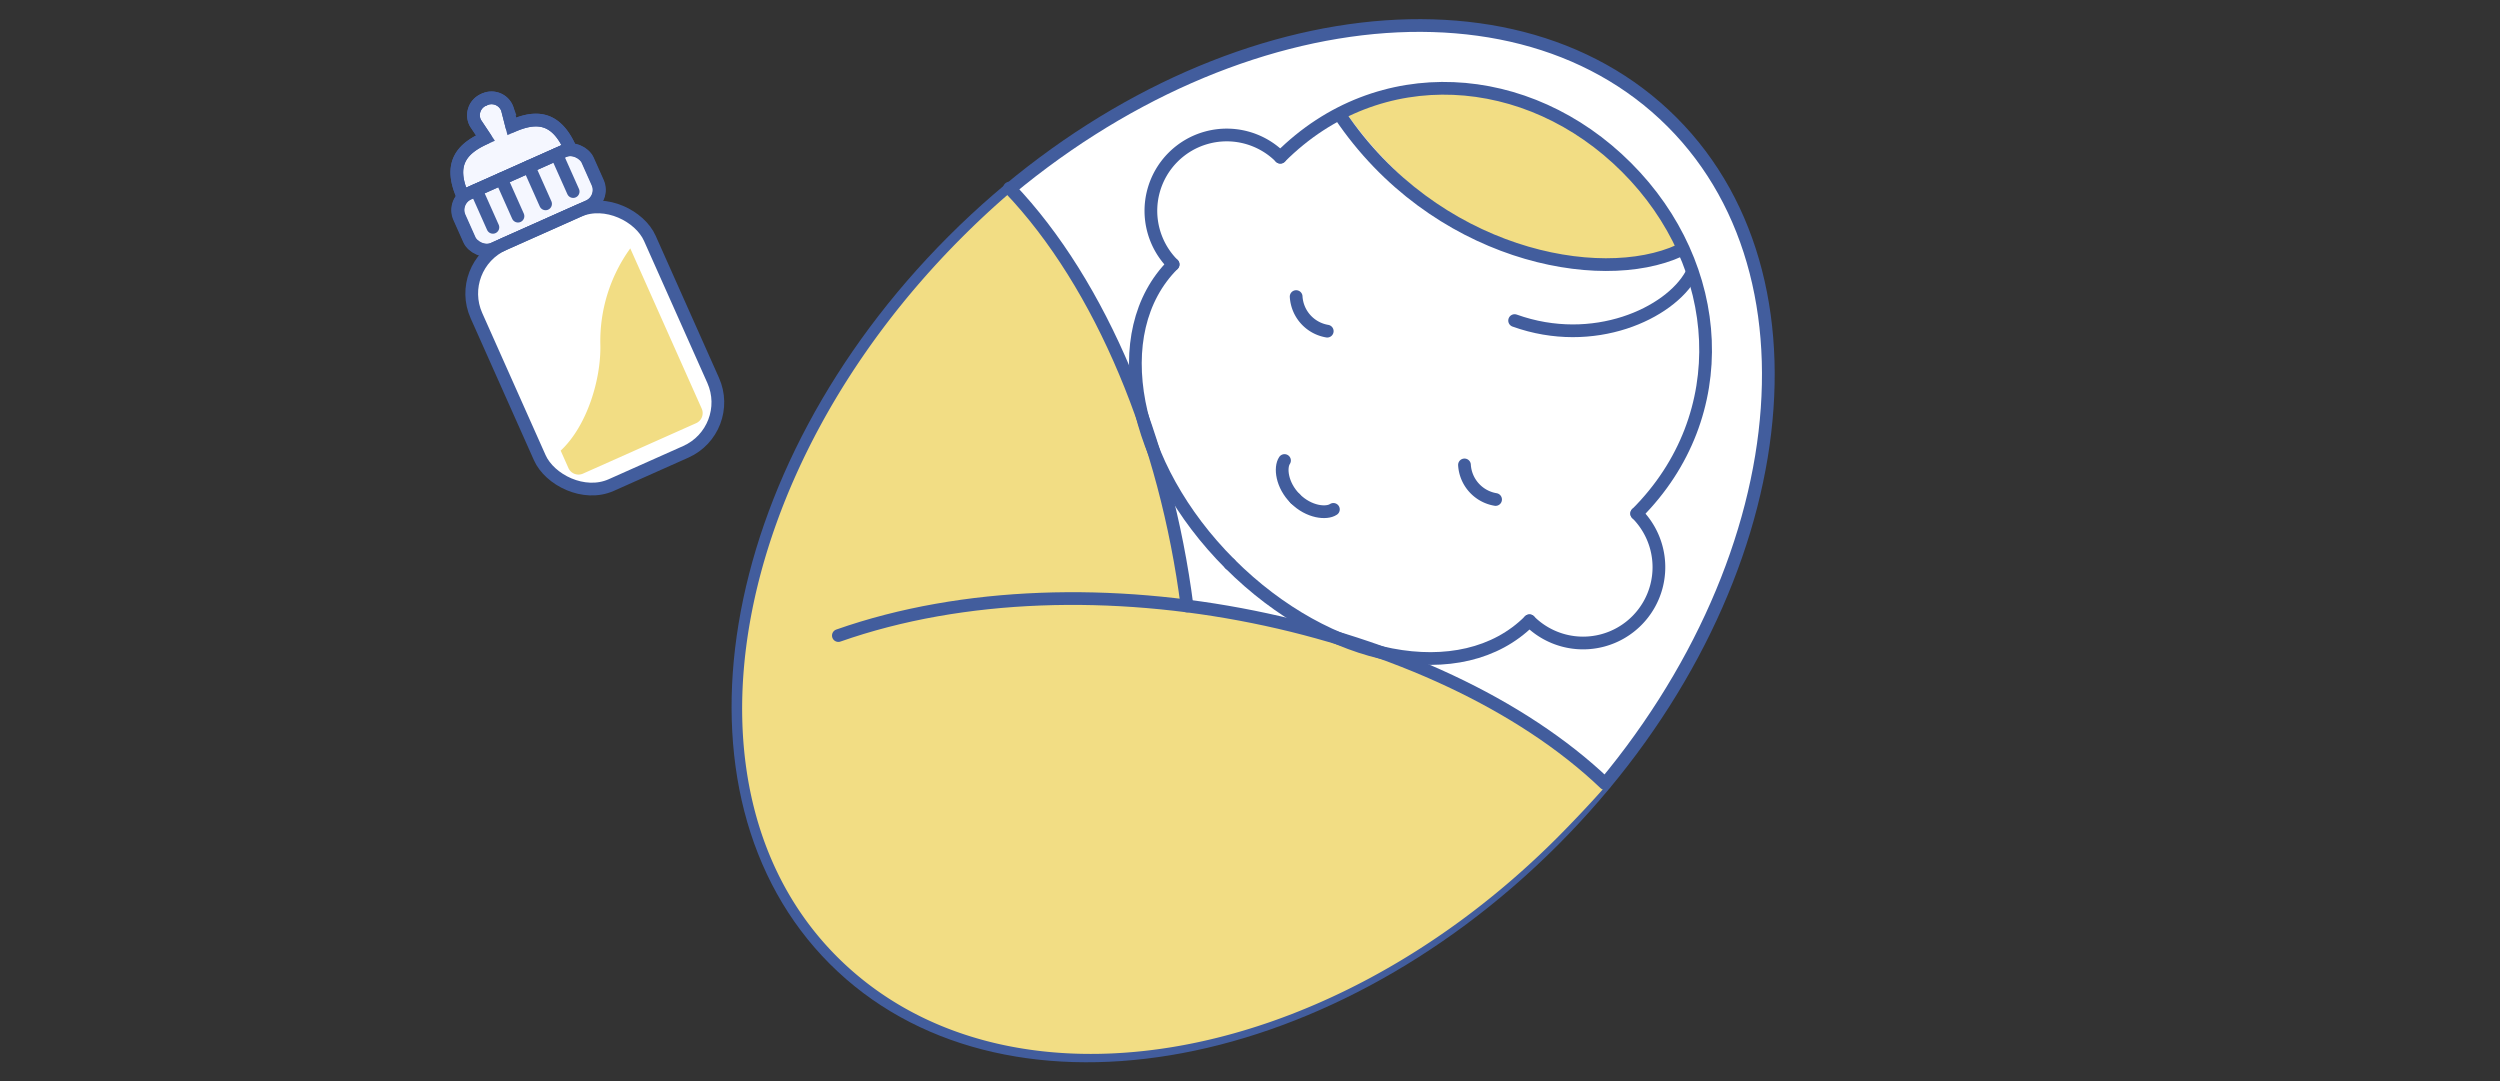 <svg xmlns="http://www.w3.org/2000/svg" xmlns:xlink="http://www.w3.org/1999/xlink" width="393" height="170" viewBox="0 0 393 170">
  <rect x="0" y="0" width="393" height="170" fill="#333333" stroke="none"/>
  <defs>
    <clipPath id="clip-path">
      <rect id="長方形_344" data-name="長方形 344" width="393" height="170" transform="translate(2335 6645)" fill="none"/>
    </clipPath>
  </defs>
  <g id="number-img09" transform="translate(-2335 -6645)" clip-path="url(#clip-path)">
    <g id="グループ_8" data-name="グループ 8" transform="matrix(0.358, -0.934, 0.934, 0.358, 2147.487, 6839.296)">
      <path id="パス_27" data-name="パス 27" d="M286.8,182.168h0a2.631,2.631,0,0,0-3.927.055l-1.631,2.3c-2.819-2.82-5.816-4.033-9.8-.051l13.056,13.056c3.981-3.981,2.769-6.979-.051-9.8l2.3-1.631a2.631,2.631,0,0,0,.055-3.927Z" transform="translate(-25.718)" fill="#f5f7ff" stroke="#425d9d" stroke-width="2"/>
      <rect id="長方形_2" data-name="長方形 2" width="22.068" height="9.518" rx="2.835" transform="translate(244.393 183.14) rotate(45)" fill="#f5f7ff" stroke="#425d9d" stroke-width="2"/>
      <g id="グループ_7" data-name="グループ 7" transform="translate(205.655 181.316)">
        <rect id="長方形_3" data-name="長方形 3" width="29.837" height="41.457" rx="8.504" transform="translate(29.315 5.861) rotate(45)" fill="#fff" stroke="#425d9d" stroke-linecap="round" stroke-linejoin="round" stroke-width="2"/>
        <rect id="長方形_4" data-name="長方形 4" width="22.068" height="9.518" rx="2.835" transform="translate(38.792 1.878) rotate(45)" fill="none" stroke="#425d9d" stroke-linecap="round" stroke-linejoin="round" stroke-width="2"/>
        <path id="パス_28" data-name="パス 28" d="M292.842,198.071c3.981-3.981,2.768-6.979-.051-9.8l2.3-1.631a2.631,2.631,0,0,0,.055-3.927h0" transform="translate(-239.72 -181.863)" fill="none" stroke="#425d9d" stroke-linecap="round" stroke-linejoin="round" stroke-width="2"/>
        <path id="パス_29" data-name="パス 29" d="M271.439,184.469c3.981-3.981,6.979-2.769,9.8.051l1.631-2.3a2.631,2.631,0,0,1,3.927-.055h0" transform="translate(-231.373 -181.316)" fill="none" stroke="#425d9d" stroke-linecap="round" stroke-linejoin="round" stroke-width="2"/>
        <line id="線_3" data-name="線 3" x1="4.53" y2="4.53" transform="translate(40.233 7.849)" fill="none" stroke="#425d9d" stroke-linecap="round" stroke-linejoin="round" stroke-width="2"/>
        <line id="線_4" data-name="線 4" x1="4.53" y2="4.53" transform="translate(37.181 4.797)" fill="none" stroke="#425d9d" stroke-linecap="round" stroke-linejoin="round" stroke-width="2"/>
        <line id="線_5" data-name="線 5" x1="4.53" y2="4.53" transform="translate(43.59 11.206)" fill="none" stroke="#425d9d" stroke-linecap="round" stroke-linejoin="round" stroke-width="2"/>
        <line id="線_6" data-name="線 6" x1="4.53" y2="4.53" transform="translate(46.947 14.563)" fill="none" stroke="#425d9d" stroke-linecap="round" stroke-linejoin="round" stroke-width="2"/>
        <g id="グループ_6" data-name="グループ 6" transform="translate(5.598 29.822)">
          <path id="パス_30" data-name="パス 30" d="M235.326,232.125c-5.114,2.124-12.824,2.637-17.852.166l-2.123,2.123a1.728,1.728,0,0,0,0,2.442l13.774,13.774a1.729,1.729,0,0,0,2.442,0l19.5-19.5A24.911,24.911,0,0,0,235.326,232.125Z" transform="translate(-214.846 -230.281)" fill="#f2dd84"/>
        </g>
      </g>
    </g>
    <g id="グループ_27" data-name="グループ 27" transform="translate(2236.477 6163.421)">
      <g id="グループ_26" data-name="グループ 26" transform="translate(182.523 453.579)">
        <path id="パス_290" data-name="パス 290" d="M93.1,0c51.419,0,93.1,29.864,93.1,66.7s-41.684,66.7-93.1,66.7S0,103.543,0,66.7,41.684,0,93.1,0Z" transform="translate(0 131.667) rotate(-45)" fill="#fff" stroke="#425d9d" stroke-linecap="round" stroke-width="2"/>
        <g id="グループ_22" data-name="グループ 22" transform="translate(33.327 33.229)">
          <path id="パス_67" data-name="パス 67" d="M330.516,590.2c-36.715,36.711-87.068,44.738-113.14,18.666s-17.046-76.424,19.669-113.138q3.57-3.57,7.312-6.8A115.4,115.4,0,0,1,265.582,525.1a44,44,0,0,0,1.49,4.5,170.561,170.561,0,0,1,4.938,23.841c-18.527-2.014-37.276-1.549-53.11,4.013-1.054.372-1.609-.473-1.239.581s1.528.606,2.579.24c16.09-5.652,33.278-6.936,52.054-4.55.031,0,.058.016.089.016l.031,0a143.51,143.51,0,0,1,22.186,4.63,43.758,43.758,0,0,0,8.656,2.867c12.387,4.58,26.512,12.875,35.077,20.632C336.18,584.354,332.912,587.8,330.516,590.2Z" transform="translate(-203.107 -463.688)" fill="#f2dd84"/>
          <path id="パス_66" data-name="パス 66" d="M260.57,482.5c13.166-5.7,30.922-3.99,44.658,10.018a51.489,51.489,0,0,1,8.336,11.569C296.941,510.529,274.537,502.339,260.57,482.5Z" transform="translate(-166.297 -470.01)" fill="#f2dd84"/>
        </g>
        <path id="パス_68" data-name="パス 68" d="M212.04,534.805c39.418-13.845,94.3-1.744,120.508,23.266" transform="translate(-164.25 -406.896)" fill="none" stroke="#425d9d" stroke-linecap="round" stroke-linejoin="round" stroke-width="2"/>
        <path id="パス_69" data-name="パス 69" d="M256.57,554.83c-3.308-25.8-13.454-50.539-27.916-65.695" transform="translate(-153.965 -431.567)" fill="none" stroke="#425d9d" stroke-linecap="round" stroke-linejoin="round" stroke-width="2"/>
        <path id="パス_70" data-name="パス 70" d="M255.748,543.629c-15.47-15.468-19.591-36.429-8.937-47.082" transform="translate(-146.398 -426.979)" fill="none" stroke="#425d9d" stroke-linecap="round" stroke-linejoin="round" stroke-width="2"/>
        <path id="パス_71" data-name="パス 71" d="M250.062,525.627c15.469,15.47,36.429,19.591,47.082,8.937" transform="translate(-140.712 -408.977)" fill="none" stroke="#425d9d" stroke-linecap="round" stroke-linejoin="round" stroke-width="2"/>
        <path id="パス_72" data-name="パス 72" d="M310.974,546.3c15.469-15.47,13.869-38.951-1.6-54.42s-38.95-17.068-54.42-1.6" transform="translate(-137.684 -437.567)" fill="none" stroke="#425d9d" stroke-linecap="round" stroke-linejoin="round" stroke-width="2"/>
        <path id="パス_73" data-name="パス 73" d="M296,520.735a11.92,11.92,0,0,1-16.858,16.858" transform="translate(-122.71 -412.005)" fill="none" stroke="#425d9d" stroke-linecap="round" stroke-linejoin="round" stroke-width="2"/>
        <path id="パス_74" data-name="パス 74" d="M262.734,487.47a11.92,11.92,0,0,0-16.858,16.858" transform="translate(-145.464 -434.759)" fill="none" stroke="#425d9d" stroke-linecap="round" stroke-linejoin="round" stroke-width="2"/>
        <g id="グループ_23" data-name="グループ 23" transform="translate(117.559 100.389)">
          <path id="パス_75" data-name="パス 75" d="M256.4,519.29c2.144,2.142,4.906,2.419,6,1.684" transform="translate(-254.348 -513.288)" fill="none" stroke="#425d9d" stroke-linecap="round" stroke-linejoin="round" stroke-width="2"/>
          <path id="パス_76" data-name="パス 76" d="M257.183,521.585c-2.142-2.144-2.419-4.906-1.684-6" transform="translate(-255.132 -515.583)" fill="none" stroke="#425d9d" stroke-linecap="round" stroke-linejoin="round" stroke-width="2"/>
        </g>
        <g id="グループ_24" data-name="グループ 24" transform="translate(146.216 101.085)">
          <path id="パス_77" data-name="パス 77" d="M272.832,516.013a5.857,5.857,0,0,0,4.888,5.434" transform="translate(-272.832 -516.013)" fill="none" stroke="#425d9d" stroke-linecap="round" stroke-linejoin="round" stroke-width="2"/>
        </g>
        <g id="グループ_25" data-name="グループ 25" transform="translate(119.755 74.623)">
          <path id="パス_78" data-name="パス 78" d="M256.489,499.669a5.858,5.858,0,0,0,4.886,5.435" transform="translate(-256.489 -499.669)" fill="none" stroke="#425d9d" stroke-linecap="round" stroke-linejoin="round" stroke-width="2"/>
        </g>
        <path id="パス_79" data-name="パス 79" d="M260.734,482.026c14.78,21.984,40.747,27.148,53.413,21.323" transform="translate(-134.106 -435.968)" fill="none" stroke="#425d9d" stroke-linecap="round" stroke-linejoin="round" stroke-width="2"/>
        <path id="パス_80" data-name="パス 80" d="M277.7,504.765c12.434,4.456,24.388-1.149,27.751-7.234" transform="translate(-123.603 -426.37)" fill="none" stroke="#425d9d" stroke-linecap="round" stroke-linejoin="round" stroke-width="2"/>
      </g>
    </g>
  </g>
</svg>
